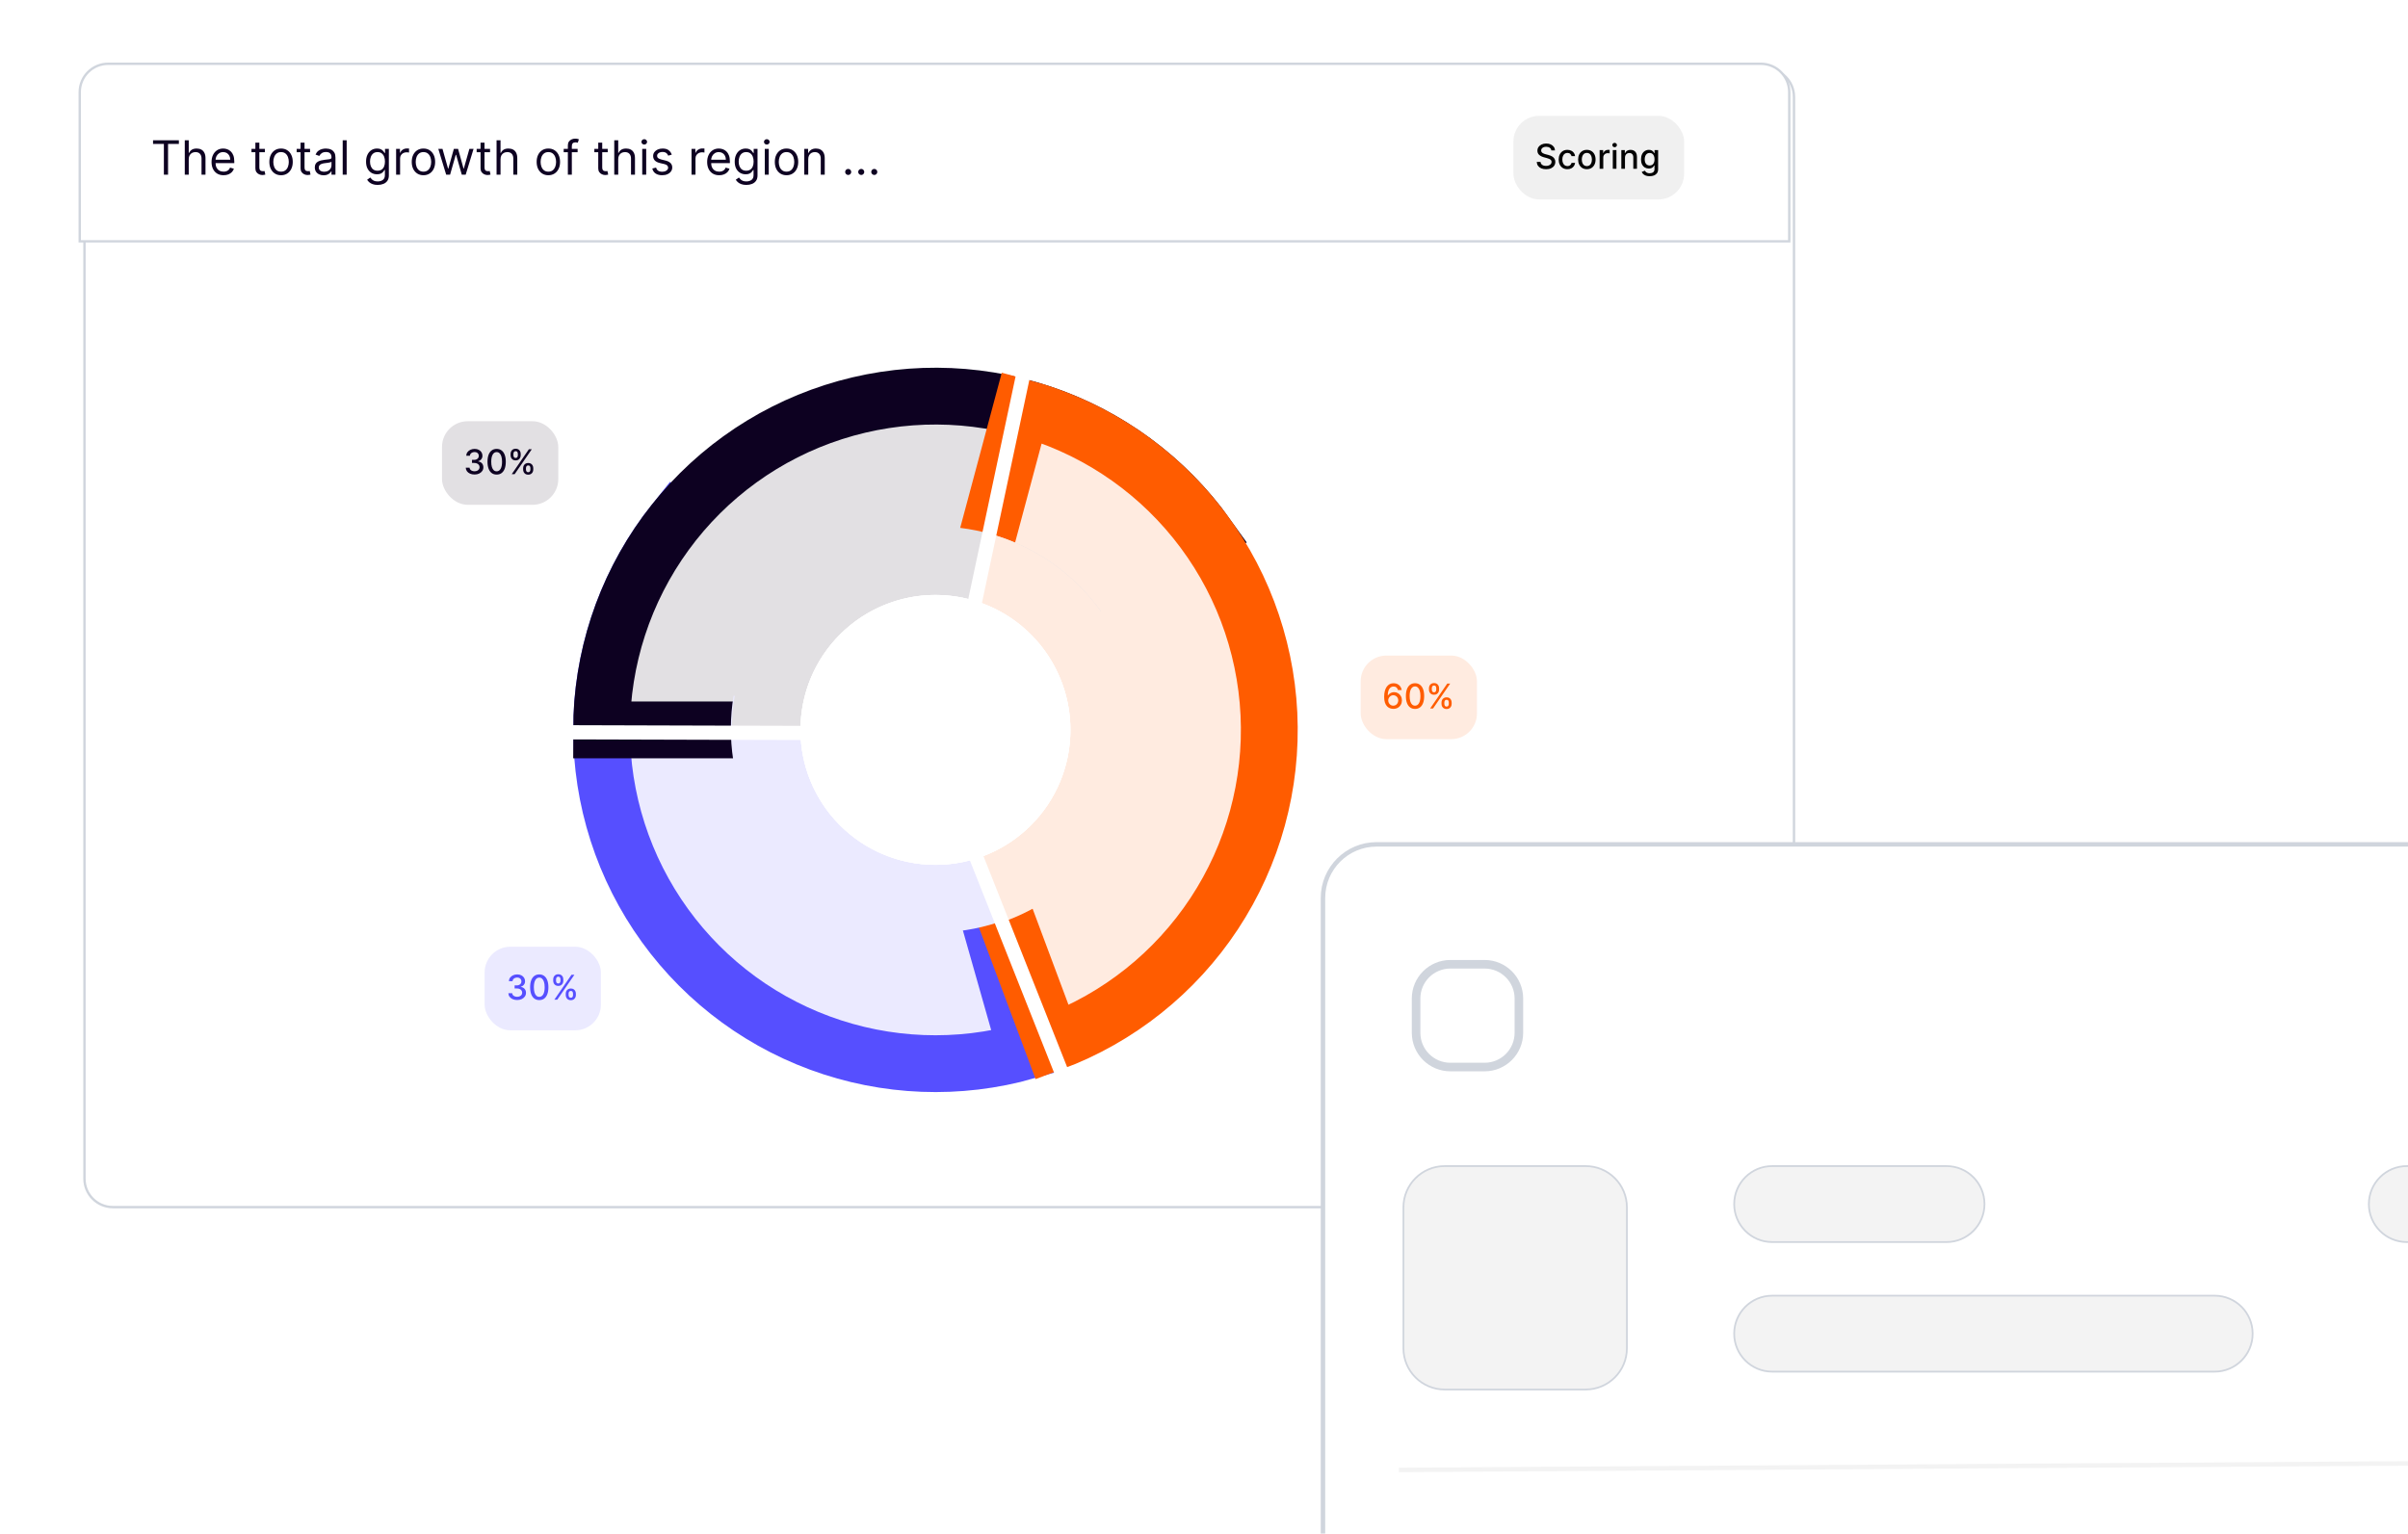 <svg width="755" height="481" viewBox="0 0 755 481" fill="none" xmlns="http://www.w3.org/2000/svg">
<g clip-path="url(#clip0_11201_37380)">
<rect width="755" height="481" fill="white"/>
<g filter="url(#filter0_d_11201_37380)">
<path d="M552.091 20L33.909 20C28.988 20 25 23.988 25 28.909L25 368.177C25 373.097 28.988 377.086 33.909 377.086L552.091 377.086C557.012 377.086 561 373.097 561 368.177L561 28.909C561 23.988 557.012 20 552.091 20Z" fill="white"/>
<path d="M552.091 20L33.909 20C28.988 20 25 23.988 25 28.909L25 368.177C25 373.097 28.988 377.086 33.909 377.086L552.091 377.086C557.012 377.086 561 373.097 561 368.177L561 28.909C561 23.988 557.012 20 552.091 20Z" stroke="#D0D5DD" stroke-width="0.742" stroke-miterlimit="10"/>
</g>
<path d="M552.091 20L33.909 20C28.988 20 25 23.988 25 28.909L25 75.679L561 75.679L561 28.909C561 23.988 557.012 20 552.091 20Z" fill="white" stroke="#D0D5DD" stroke-width="0.742" stroke-miterlimit="10"/>
<path d="M47.987 45.147V43.987H56.085V45.147H52.69V54.785H51.382V45.147H47.987ZM59.179 49.913V54.785H57.935V43.987H59.179V47.952H59.285C59.474 47.534 59.759 47.201 60.139 46.955C60.522 46.706 61.032 46.581 61.668 46.581C62.22 46.581 62.703 46.692 63.118 46.913C63.532 47.131 63.854 47.467 64.082 47.92C64.314 48.37 64.43 48.943 64.43 49.639V54.785H63.186V49.724C63.186 49.08 63.019 48.583 62.685 48.231C62.355 47.876 61.896 47.699 61.309 47.699C60.901 47.699 60.536 47.785 60.212 47.957C59.893 48.129 59.639 48.381 59.453 48.711C59.27 49.041 59.179 49.442 59.179 49.913ZM70.103 54.954C69.322 54.954 68.649 54.782 68.083 54.437C67.521 54.089 67.087 53.604 66.781 52.982C66.478 52.356 66.327 51.629 66.327 50.799C66.327 49.969 66.478 49.238 66.781 48.606C67.087 47.969 67.512 47.474 68.057 47.119C68.605 46.76 69.245 46.581 69.976 46.581C70.398 46.581 70.814 46.651 71.226 46.792C71.637 46.932 72.011 47.161 72.349 47.477C72.686 47.79 72.955 48.205 73.155 48.722C73.356 49.238 73.456 49.875 73.456 50.63V51.158H67.213V50.082H72.191C72.191 49.625 72.099 49.217 71.916 48.859C71.737 48.5 71.48 48.217 71.147 48.01C70.816 47.803 70.426 47.699 69.976 47.699C69.48 47.699 69.052 47.822 68.689 48.068C68.331 48.31 68.055 48.627 67.862 49.017C67.668 49.407 67.572 49.825 67.572 50.272V50.989C67.572 51.6 67.677 52.119 67.888 52.544C68.103 52.966 68.4 53.288 68.779 53.509C69.159 53.727 69.6 53.836 70.103 53.836C70.429 53.836 70.725 53.79 70.988 53.699C71.255 53.604 71.486 53.464 71.679 53.277C71.872 53.087 72.022 52.852 72.127 52.571L73.329 52.908C73.203 53.316 72.99 53.674 72.691 53.984C72.393 54.289 72.023 54.529 71.584 54.701C71.145 54.87 70.651 54.954 70.103 54.954ZM83.047 46.686V47.741H78.85V46.686H83.047ZM80.073 44.746H81.317V52.465C81.317 52.817 81.368 53.08 81.47 53.256C81.576 53.428 81.709 53.544 81.871 53.604C82.036 53.66 82.21 53.688 82.393 53.688C82.53 53.688 82.642 53.681 82.73 53.667C82.818 53.65 82.889 53.636 82.941 53.625L83.194 54.743C83.11 54.775 82.992 54.806 82.841 54.838C82.69 54.873 82.498 54.891 82.266 54.891C81.915 54.891 81.57 54.815 81.233 54.664C80.899 54.513 80.621 54.282 80.4 53.973C80.182 53.664 80.073 53.274 80.073 52.803V44.746ZM88.122 54.954C87.391 54.954 86.749 54.78 86.197 54.432C85.649 54.084 85.22 53.597 84.911 52.971C84.605 52.346 84.452 51.615 84.452 50.778C84.452 49.934 84.605 49.198 84.911 48.569C85.22 47.94 85.649 47.451 86.197 47.103C86.749 46.755 87.391 46.581 88.122 46.581C88.853 46.581 89.493 46.755 90.041 47.103C90.593 47.451 91.022 47.94 91.327 48.569C91.637 49.198 91.791 49.934 91.791 50.778C91.791 51.615 91.637 52.346 91.327 52.971C91.022 53.597 90.593 54.084 90.041 54.432C89.493 54.78 88.853 54.954 88.122 54.954ZM88.122 53.836C88.677 53.836 89.134 53.694 89.493 53.409C89.851 53.124 90.117 52.75 90.289 52.286C90.461 51.822 90.547 51.319 90.547 50.778C90.547 50.237 90.461 49.732 90.289 49.265C90.117 48.797 89.851 48.419 89.493 48.131C89.134 47.843 88.677 47.699 88.122 47.699C87.566 47.699 87.109 47.843 86.751 48.131C86.392 48.419 86.127 48.797 85.955 49.265C85.782 49.732 85.696 50.237 85.696 50.778C85.696 51.319 85.782 51.822 85.955 52.286C86.127 52.75 86.392 53.124 86.751 53.409C87.109 53.694 87.566 53.836 88.122 53.836ZM97.213 46.686V47.741H93.016V46.686H97.213ZM94.239 44.746H95.484V52.465C95.484 52.817 95.534 53.08 95.636 53.256C95.742 53.428 95.875 53.544 96.037 53.604C96.202 53.66 96.376 53.688 96.559 53.688C96.696 53.688 96.809 53.681 96.897 53.667C96.984 53.65 97.055 53.636 97.108 53.625L97.361 54.743C97.276 54.775 97.158 54.806 97.007 54.838C96.856 54.873 96.665 54.891 96.433 54.891C96.081 54.891 95.737 54.815 95.399 54.664C95.065 54.513 94.787 54.282 94.566 53.973C94.348 53.664 94.239 53.274 94.239 52.803V44.746ZM101.468 54.975C100.955 54.975 100.489 54.878 100.071 54.685C99.652 54.488 99.32 54.205 99.074 53.836C98.828 53.464 98.705 53.014 98.705 52.486C98.705 52.022 98.796 51.646 98.979 51.358C99.162 51.066 99.406 50.838 99.712 50.672C100.018 50.507 100.355 50.384 100.724 50.303C101.097 50.219 101.471 50.152 101.848 50.103C102.34 50.04 102.739 49.992 103.044 49.961C103.354 49.926 103.579 49.868 103.719 49.787C103.863 49.706 103.935 49.565 103.935 49.365V49.323C103.935 48.803 103.793 48.398 103.508 48.11C103.227 47.822 102.8 47.678 102.227 47.678C101.633 47.678 101.167 47.808 100.83 48.068C100.492 48.328 100.255 48.606 100.118 48.901L98.937 48.479C99.148 47.987 99.429 47.604 99.781 47.33C100.136 47.052 100.522 46.859 100.941 46.75C101.362 46.637 101.777 46.581 102.185 46.581C102.445 46.581 102.744 46.613 103.081 46.676C103.422 46.736 103.751 46.86 104.067 47.05C104.387 47.24 104.653 47.526 104.863 47.91C105.074 48.293 105.18 48.806 105.18 49.449V54.785H103.935V53.688H103.872C103.788 53.864 103.647 54.052 103.45 54.253C103.254 54.453 102.992 54.623 102.665 54.764C102.338 54.905 101.939 54.975 101.468 54.975ZM101.658 53.857C102.15 53.857 102.565 53.761 102.902 53.567C103.243 53.374 103.5 53.124 103.672 52.819C103.848 52.513 103.935 52.191 103.935 51.854V50.715C103.883 50.778 103.767 50.836 103.588 50.889C103.412 50.938 103.208 50.982 102.976 51.02C102.747 51.056 102.524 51.087 102.306 51.115C102.092 51.14 101.918 51.161 101.784 51.179C101.461 51.221 101.159 51.289 100.877 51.384C100.6 51.476 100.375 51.615 100.202 51.801C100.034 51.984 99.949 52.233 99.949 52.55C99.949 52.982 100.109 53.309 100.429 53.53C100.753 53.748 101.162 53.857 101.658 53.857ZM108.695 43.987V54.785H107.451V43.987H108.695ZM118.419 57.991C117.818 57.991 117.302 57.914 116.869 57.759C116.437 57.608 116.077 57.407 115.788 57.158C115.504 56.912 115.277 56.648 115.108 56.367L116.099 55.671C116.212 55.819 116.354 55.987 116.526 56.177C116.699 56.37 116.934 56.537 117.233 56.678C117.535 56.822 117.931 56.894 118.419 56.894C119.073 56.894 119.613 56.736 120.038 56.42C120.463 56.103 120.676 55.608 120.676 54.933V53.288H120.571C120.479 53.435 120.349 53.618 120.18 53.836C120.015 54.05 119.776 54.242 119.463 54.411C119.154 54.576 118.736 54.659 118.208 54.659C117.555 54.659 116.968 54.504 116.447 54.195C115.931 53.885 115.521 53.435 115.219 52.845C114.92 52.254 114.771 51.537 114.771 50.694C114.771 49.864 114.917 49.142 115.208 48.527C115.5 47.908 115.906 47.43 116.426 47.092C116.947 46.752 117.548 46.581 118.23 46.581C118.757 46.581 119.175 46.669 119.484 46.845C119.797 47.017 120.036 47.214 120.201 47.435C120.37 47.653 120.5 47.832 120.592 47.973H120.718V46.686H121.92V55.017C121.92 55.713 121.762 56.279 121.446 56.715C121.133 57.154 120.711 57.476 120.18 57.68C119.653 57.887 119.066 57.991 118.419 57.991ZM118.377 53.541C118.876 53.541 119.298 53.427 119.643 53.198C119.987 52.97 120.249 52.641 120.428 52.212C120.607 51.783 120.697 51.27 120.697 50.672C120.697 50.089 120.609 49.574 120.433 49.128C120.258 48.681 119.998 48.331 119.653 48.078C119.309 47.825 118.883 47.699 118.377 47.699C117.85 47.699 117.411 47.832 117.059 48.099C116.711 48.367 116.449 48.725 116.273 49.175C116.101 49.625 116.015 50.124 116.015 50.672C116.015 51.235 116.103 51.732 116.279 52.165C116.458 52.593 116.722 52.931 117.07 53.177C117.421 53.42 117.857 53.541 118.377 53.541ZM124.198 54.785V46.686H125.4V47.91H125.485C125.632 47.509 125.899 47.184 126.286 46.934C126.673 46.685 127.109 46.56 127.594 46.56C127.685 46.56 127.799 46.562 127.936 46.565C128.073 46.569 128.177 46.574 128.247 46.581V47.846C128.205 47.836 128.109 47.82 127.957 47.799C127.81 47.774 127.653 47.762 127.488 47.762C127.095 47.762 126.743 47.845 126.434 48.01C126.128 48.172 125.885 48.397 125.706 48.685C125.53 48.969 125.442 49.295 125.442 49.66V54.785H124.198ZM132.766 54.954C132.035 54.954 131.393 54.78 130.842 54.432C130.293 54.084 129.864 53.597 129.555 52.971C129.249 52.346 129.096 51.615 129.096 50.778C129.096 49.934 129.249 49.198 129.555 48.569C129.864 47.94 130.293 47.451 130.842 47.103C131.393 46.755 132.035 46.581 132.766 46.581C133.497 46.581 134.137 46.755 134.685 47.103C135.237 47.451 135.666 47.94 135.972 48.569C136.281 49.198 136.436 49.934 136.436 50.778C136.436 51.615 136.281 52.346 135.972 52.971C135.666 53.597 135.237 54.084 134.685 54.432C134.137 54.78 133.497 54.954 132.766 54.954ZM132.766 53.836C133.321 53.836 133.778 53.694 134.137 53.409C134.495 53.124 134.761 52.75 134.933 52.286C135.105 51.822 135.191 51.319 135.191 50.778C135.191 50.237 135.105 49.732 134.933 49.265C134.761 48.797 134.495 48.419 134.137 48.131C133.778 47.843 133.321 47.699 132.766 47.699C132.211 47.699 131.754 47.843 131.395 48.131C131.037 48.419 130.771 48.797 130.599 49.265C130.427 49.732 130.341 50.237 130.341 50.778C130.341 51.319 130.427 51.822 130.599 52.286C130.771 52.75 131.037 53.124 131.395 53.409C131.754 53.694 132.211 53.836 132.766 53.836ZM139.895 54.785L137.427 46.686H138.735L140.485 52.887H140.57L142.299 46.686H143.628L145.336 52.866H145.42L147.171 46.686H148.478L146.011 54.785H144.788L143.016 48.563H142.889L141.118 54.785H139.895ZM153.646 46.686V47.741H149.449V46.686H153.646ZM150.672 44.746H151.916V52.465C151.916 52.817 151.967 53.08 152.069 53.256C152.175 53.428 152.308 53.544 152.47 53.604C152.635 53.66 152.809 53.688 152.992 53.688C153.129 53.688 153.241 53.681 153.329 53.667C153.417 53.65 153.487 53.636 153.54 53.625L153.793 54.743C153.709 54.775 153.591 54.806 153.44 54.838C153.289 54.873 153.097 54.891 152.865 54.891C152.514 54.891 152.169 54.815 151.832 54.664C151.498 54.513 151.22 54.282 150.999 53.973C150.781 53.664 150.672 53.274 150.672 52.803V44.746ZM156.936 49.913V54.785H155.691V43.987H156.936V47.952H157.041C157.231 47.534 157.516 47.201 157.895 46.955C158.278 46.706 158.788 46.581 159.424 46.581C159.976 46.581 160.46 46.692 160.874 46.913C161.289 47.131 161.611 47.467 161.839 47.92C162.071 48.37 162.187 48.943 162.187 49.639V54.785H160.943V49.724C160.943 49.08 160.776 48.583 160.442 48.231C160.112 47.876 159.653 47.699 159.066 47.699C158.658 47.699 158.293 47.785 157.969 47.957C157.649 48.129 157.396 48.381 157.21 48.711C157.027 49.041 156.936 49.442 156.936 49.913ZM171.93 54.954C171.199 54.954 170.557 54.78 170.005 54.432C169.457 54.084 169.028 53.597 168.719 52.971C168.413 52.346 168.26 51.615 168.26 50.778C168.26 49.934 168.413 49.198 168.719 48.569C169.028 47.94 169.457 47.451 170.005 47.103C170.557 46.755 171.199 46.581 171.93 46.581C172.661 46.581 173.301 46.755 173.849 47.103C174.401 47.451 174.83 47.94 175.135 48.569C175.445 49.198 175.599 49.934 175.599 50.778C175.599 51.615 175.445 52.346 175.135 52.971C174.83 53.597 174.401 54.084 173.849 54.432C173.301 54.78 172.661 54.954 171.93 54.954ZM171.93 53.836C172.485 53.836 172.942 53.694 173.301 53.409C173.659 53.124 173.924 52.75 174.097 52.286C174.269 51.822 174.355 51.319 174.355 50.778C174.355 50.237 174.269 49.732 174.097 49.265C173.924 48.797 173.659 48.419 173.301 48.131C172.942 47.843 172.485 47.699 171.93 47.699C171.374 47.699 170.917 47.843 170.559 48.131C170.2 48.419 169.935 48.797 169.763 49.265C169.59 49.732 169.504 50.237 169.504 50.778C169.504 51.319 169.59 51.822 169.763 52.286C169.935 52.75 170.2 53.124 170.559 53.409C170.917 53.694 171.374 53.836 171.93 53.836ZM181.105 46.686V47.741H176.74V46.686H181.105ZM178.047 54.785V45.569C178.047 45.105 178.156 44.718 178.374 44.409C178.592 44.099 178.875 43.867 179.223 43.713C179.571 43.558 179.938 43.481 180.325 43.481C180.631 43.481 180.88 43.505 181.074 43.554C181.267 43.604 181.411 43.649 181.506 43.692L181.147 44.767C181.084 44.746 180.996 44.72 180.884 44.688C180.775 44.657 180.631 44.641 180.451 44.641C180.04 44.641 179.743 44.744 179.56 44.952C179.381 45.159 179.292 45.463 179.292 45.864V54.785H178.047ZM190.547 46.686V47.741H186.35V46.686H190.547ZM187.573 44.746H188.818V52.465C188.818 52.817 188.869 53.08 188.971 53.256C189.076 53.428 189.21 53.544 189.371 53.604C189.537 53.66 189.711 53.688 189.893 53.688C190.03 53.688 190.143 53.681 190.231 53.667C190.319 53.65 190.389 53.636 190.442 53.625L190.695 54.743C190.61 54.775 190.493 54.806 190.342 54.838C190.19 54.873 189.999 54.891 189.767 54.891C189.415 54.891 189.071 54.815 188.733 54.664C188.4 54.513 188.122 54.282 187.9 53.973C187.682 53.664 187.573 53.274 187.573 52.803V44.746ZM193.837 49.913V54.785H192.593V43.987H193.837V47.952H193.943C194.133 47.534 194.417 47.201 194.797 46.955C195.18 46.706 195.69 46.581 196.326 46.581C196.878 46.581 197.361 46.692 197.776 46.913C198.191 47.131 198.512 47.467 198.741 47.92C198.973 48.37 199.089 48.943 199.089 49.639V54.785H197.844V49.724C197.844 49.08 197.678 48.583 197.344 48.231C197.013 47.876 196.554 47.699 195.967 47.699C195.56 47.699 195.194 47.785 194.871 47.957C194.551 48.129 194.298 48.381 194.111 48.711C193.929 49.041 193.837 49.442 193.837 49.913ZM201.365 54.785V46.686H202.61V54.785H201.365ZM201.998 45.337C201.755 45.337 201.546 45.254 201.371 45.089C201.198 44.924 201.112 44.725 201.112 44.493C201.112 44.261 201.198 44.062 201.371 43.897C201.546 43.732 201.755 43.649 201.998 43.649C202.241 43.649 202.448 43.732 202.62 43.897C202.796 44.062 202.884 44.261 202.884 44.493C202.884 44.725 202.796 44.924 202.62 45.089C202.448 45.254 202.241 45.337 201.998 45.337ZM210.625 48.5L209.507 48.817C209.437 48.63 209.333 48.449 209.196 48.273C209.063 48.094 208.88 47.947 208.648 47.831C208.416 47.715 208.119 47.657 207.757 47.657C207.261 47.657 206.848 47.771 206.518 47.999C206.191 48.224 206.028 48.511 206.028 48.859C206.028 49.168 206.14 49.412 206.365 49.592C206.59 49.771 206.941 49.92 207.42 50.04L208.622 50.335C209.346 50.511 209.885 50.78 210.24 51.142C210.595 51.5 210.773 51.963 210.773 52.529C210.773 52.992 210.639 53.407 210.372 53.773C210.109 54.138 209.739 54.427 209.265 54.638C208.79 54.848 208.239 54.954 207.609 54.954C206.783 54.954 206.1 54.775 205.558 54.416C205.017 54.057 204.674 53.534 204.53 52.845L205.711 52.55C205.824 52.985 206.036 53.312 206.349 53.53C206.666 53.748 207.079 53.857 207.588 53.857C208.168 53.857 208.629 53.734 208.97 53.488C209.314 53.239 209.486 52.94 209.486 52.592C209.486 52.31 209.388 52.075 209.191 51.885C208.994 51.692 208.692 51.548 208.284 51.453L206.934 51.136C206.193 50.961 205.648 50.688 205.3 50.319C204.955 49.947 204.783 49.481 204.783 48.922C204.783 48.465 204.912 48.061 205.168 47.709C205.428 47.358 205.782 47.082 206.228 46.882C206.678 46.681 207.188 46.581 207.757 46.581C208.558 46.581 209.188 46.757 209.645 47.108C210.105 47.46 210.432 47.924 210.625 48.5ZM216.822 54.785V46.686H218.024V47.91H218.108C218.256 47.509 218.523 47.184 218.91 46.934C219.297 46.685 219.732 46.56 220.217 46.56C220.309 46.56 220.423 46.562 220.56 46.565C220.697 46.569 220.801 46.574 220.871 46.581V47.846C220.829 47.836 220.732 47.82 220.581 47.799C220.434 47.774 220.277 47.762 220.112 47.762C219.718 47.762 219.367 47.845 219.057 48.01C218.752 48.172 218.509 48.397 218.33 48.685C218.154 48.969 218.066 49.295 218.066 49.66V54.785H216.822ZM225.495 54.954C224.715 54.954 224.042 54.782 223.476 54.437C222.914 54.089 222.479 53.604 222.174 52.982C221.871 52.356 221.72 51.629 221.72 50.799C221.72 49.969 221.871 49.238 222.174 48.606C222.479 47.969 222.905 47.474 223.45 47.119C223.998 46.76 224.638 46.581 225.369 46.581C225.791 46.581 226.207 46.651 226.618 46.792C227.03 46.932 227.404 47.161 227.741 47.477C228.079 47.79 228.348 48.205 228.548 48.722C228.749 49.238 228.849 49.875 228.849 50.63V51.158H222.606V50.082H227.583C227.583 49.625 227.492 49.217 227.309 48.859C227.13 48.5 226.873 48.217 226.539 48.01C226.209 47.803 225.819 47.699 225.369 47.699C224.873 47.699 224.444 47.822 224.082 48.068C223.724 48.31 223.448 48.627 223.254 49.017C223.061 49.407 222.964 49.825 222.964 50.272V50.989C222.964 51.6 223.07 52.119 223.281 52.544C223.495 52.966 223.792 53.288 224.172 53.509C224.552 53.727 224.993 53.836 225.495 53.836C225.822 53.836 226.117 53.79 226.381 53.699C226.648 53.604 226.879 53.464 227.072 53.277C227.265 53.087 227.415 52.852 227.52 52.571L228.722 52.908C228.596 53.316 228.383 53.674 228.084 53.984C227.785 54.289 227.416 54.529 226.977 54.701C226.538 54.87 226.044 54.954 225.495 54.954ZM234.011 57.991C233.409 57.991 232.893 57.914 232.46 57.759C232.028 57.608 231.668 57.407 231.38 57.158C231.095 56.912 230.868 56.648 230.699 56.367L231.691 55.671C231.803 55.819 231.945 55.987 232.118 56.177C232.29 56.37 232.525 56.537 232.824 56.678C233.127 56.822 233.522 56.894 234.011 56.894C234.664 56.894 235.204 56.736 235.629 56.42C236.055 56.103 236.267 55.608 236.267 54.933V53.288H236.162C236.07 53.435 235.94 53.618 235.772 53.836C235.606 54.05 235.367 54.242 235.055 54.411C234.745 54.576 234.327 54.659 233.8 54.659C233.146 54.659 232.559 54.504 232.039 54.195C231.522 53.885 231.112 53.435 230.81 52.845C230.511 52.254 230.362 51.537 230.362 50.694C230.362 49.864 230.508 49.142 230.8 48.527C231.091 47.908 231.497 47.43 232.018 47.092C232.538 46.752 233.139 46.581 233.821 46.581C234.348 46.581 234.766 46.669 235.076 46.845C235.388 47.017 235.628 47.214 235.793 47.435C235.961 47.653 236.091 47.832 236.183 47.973H236.309V46.686H237.512V55.017C237.512 55.713 237.353 56.279 237.037 56.715C236.724 57.154 236.302 57.476 235.772 57.68C235.244 57.887 234.657 57.991 234.011 57.991ZM233.968 53.541C234.468 53.541 234.889 53.427 235.234 53.198C235.578 52.97 235.84 52.641 236.019 52.212C236.199 51.783 236.288 51.27 236.288 50.672C236.288 50.089 236.2 49.574 236.025 49.128C235.849 48.681 235.589 48.331 235.244 48.078C234.9 47.825 234.475 47.699 233.968 47.699C233.441 47.699 233.002 47.832 232.65 48.099C232.302 48.367 232.04 48.725 231.865 49.175C231.692 49.625 231.606 50.124 231.606 50.672C231.606 51.235 231.694 51.732 231.87 52.165C232.049 52.593 232.313 52.931 232.661 53.177C233.012 53.42 233.448 53.541 233.968 53.541ZM239.789 54.785V46.686H241.034V54.785H239.789ZM240.422 45.337C240.18 45.337 239.97 45.254 239.795 45.089C239.622 44.924 239.536 44.725 239.536 44.493C239.536 44.261 239.622 44.062 239.795 43.897C239.97 43.732 240.18 43.649 240.422 43.649C240.665 43.649 240.872 43.732 241.044 43.897C241.22 44.062 241.308 44.261 241.308 44.493C241.308 44.725 241.22 44.924 241.044 45.089C240.872 45.254 240.665 45.337 240.422 45.337ZM246.603 54.954C245.872 54.954 245.23 54.78 244.678 54.432C244.13 54.084 243.701 53.597 243.392 52.971C243.086 52.346 242.933 51.615 242.933 50.778C242.933 49.934 243.086 49.198 243.392 48.569C243.701 47.94 244.13 47.451 244.678 47.103C245.23 46.755 245.872 46.581 246.603 46.581C247.334 46.581 247.974 46.755 248.522 47.103C249.074 47.451 249.503 47.94 249.809 48.569C250.118 49.198 250.273 49.934 250.273 50.778C250.273 51.615 250.118 52.346 249.809 52.971C249.503 53.597 249.074 54.084 248.522 54.432C247.974 54.78 247.334 54.954 246.603 54.954ZM246.603 53.836C247.158 53.836 247.615 53.694 247.974 53.409C248.332 53.124 248.598 52.75 248.77 52.286C248.942 51.822 249.028 51.319 249.028 50.778C249.028 50.237 248.942 49.732 248.77 49.265C248.598 48.797 248.332 48.419 247.974 48.131C247.615 47.843 247.158 47.699 246.603 47.699C246.047 47.699 245.591 47.843 245.232 48.131C244.873 48.419 244.608 48.797 244.436 49.265C244.264 49.732 244.177 50.237 244.177 50.778C244.177 51.319 244.264 51.822 244.436 52.286C244.608 52.75 244.873 53.124 245.232 53.409C245.591 53.694 246.047 53.836 246.603 53.836ZM253.416 49.913V54.785H252.172V46.686H253.374V47.952H253.48C253.669 47.541 253.958 47.21 254.344 46.961C254.731 46.708 255.23 46.581 255.842 46.581C256.39 46.581 256.87 46.694 257.281 46.918C257.692 47.14 258.012 47.477 258.241 47.931C258.469 48.381 258.584 48.95 258.584 49.639V54.785H257.339V49.724C257.339 49.087 257.174 48.592 256.844 48.237C256.513 47.878 256.06 47.699 255.483 47.699C255.086 47.699 254.731 47.785 254.418 47.957C254.109 48.129 253.865 48.381 253.685 48.711C253.506 49.041 253.416 49.442 253.416 49.913ZM265.94 54.87C265.68 54.87 265.457 54.776 265.271 54.59C265.084 54.404 264.991 54.181 264.991 53.92C264.991 53.66 265.084 53.437 265.271 53.251C265.457 53.065 265.68 52.971 265.94 52.971C266.2 52.971 266.423 53.065 266.61 53.251C266.796 53.437 266.889 53.66 266.889 53.92C266.889 54.093 266.845 54.251 266.757 54.395C266.673 54.539 266.559 54.655 266.415 54.743C266.274 54.827 266.116 54.87 265.94 54.87ZM270.029 54.87C269.769 54.87 269.546 54.776 269.359 54.59C269.173 54.404 269.08 54.181 269.08 53.92C269.08 53.66 269.173 53.437 269.359 53.251C269.546 53.065 269.769 52.971 270.029 52.971C270.289 52.971 270.512 53.065 270.699 53.251C270.885 53.437 270.978 53.66 270.978 53.92C270.978 54.093 270.934 54.251 270.846 54.395C270.762 54.539 270.648 54.655 270.504 54.743C270.363 54.827 270.205 54.87 270.029 54.87ZM274.118 54.87C273.858 54.87 273.635 54.776 273.448 54.59C273.262 54.404 273.169 54.181 273.169 53.92C273.169 53.66 273.262 53.437 273.448 53.251C273.635 53.065 273.858 52.971 274.118 52.971C274.378 52.971 274.601 53.065 274.788 53.251C274.974 53.437 275.067 53.66 275.067 53.92C275.067 54.093 275.023 54.251 274.935 54.395C274.851 54.539 274.737 54.655 274.592 54.743C274.452 54.827 274.294 54.87 274.118 54.87Z" fill="#0E0222"/>
<rect x="474.512" y="36.332" width="53.531" height="26.212" rx="8.065" fill="#F0F0F0"/>
<path d="M486.402 47.171C486.361 46.81 486.193 46.53 485.898 46.331C485.603 46.13 485.231 46.029 484.783 46.029C484.462 46.029 484.185 46.08 483.95 46.182C483.716 46.281 483.534 46.419 483.404 46.595C483.277 46.768 483.213 46.965 483.213 47.187C483.213 47.372 483.257 47.533 483.343 47.668C483.432 47.803 483.548 47.916 483.691 48.008C483.836 48.097 483.991 48.172 484.157 48.233C484.322 48.291 484.481 48.34 484.634 48.378L485.398 48.577C485.647 48.638 485.903 48.72 486.165 48.825C486.428 48.929 486.671 49.067 486.895 49.237C487.119 49.408 487.3 49.619 487.437 49.871C487.577 50.123 487.647 50.425 487.647 50.776C487.647 51.219 487.532 51.612 487.303 51.956C487.077 52.3 486.747 52.571 486.314 52.77C485.884 52.968 485.363 53.067 484.752 53.067C484.167 53.067 483.66 52.974 483.233 52.789C482.805 52.603 482.47 52.339 482.228 51.998C481.986 51.654 481.853 51.247 481.827 50.776H483.011C483.034 51.059 483.126 51.294 483.286 51.483C483.449 51.668 483.656 51.807 483.908 51.899C484.163 51.988 484.442 52.032 484.745 52.032C485.078 52.032 485.375 51.98 485.635 51.876C485.897 51.769 486.103 51.621 486.253 51.433C486.403 51.242 486.478 51.019 486.478 50.765C486.478 50.533 486.412 50.343 486.28 50.196C486.15 50.048 485.973 49.926 485.749 49.829C485.528 49.732 485.277 49.647 484.997 49.573L484.073 49.321C483.446 49.151 482.95 48.9 482.583 48.569C482.219 48.238 482.037 47.8 482.037 47.255C482.037 46.805 482.159 46.411 482.404 46.075C482.648 45.739 482.979 45.478 483.397 45.292C483.814 45.104 484.285 45.01 484.81 45.01C485.339 45.01 485.806 45.103 486.211 45.289C486.618 45.474 486.939 45.73 487.173 46.056C487.408 46.379 487.53 46.751 487.54 47.171H486.402ZM491.436 53.056C490.868 53.056 490.38 52.927 489.97 52.67C489.562 52.41 489.249 52.053 489.03 51.597C488.811 51.141 488.702 50.62 488.702 50.031C488.702 49.436 488.814 48.91 489.038 48.454C489.262 47.996 489.578 47.638 489.985 47.381C490.392 47.124 490.872 46.995 491.425 46.995C491.87 46.995 492.267 47.078 492.616 47.244C492.965 47.407 493.246 47.636 493.46 47.931C493.676 48.226 493.805 48.571 493.846 48.966H492.735C492.673 48.691 492.533 48.454 492.314 48.256C492.098 48.057 491.808 47.958 491.444 47.958C491.126 47.958 490.847 48.042 490.607 48.21C490.371 48.375 490.186 48.612 490.054 48.92C489.921 49.226 489.855 49.587 489.855 50.005C489.855 50.432 489.92 50.801 490.05 51.112C490.18 51.423 490.363 51.663 490.6 51.834C490.839 52.005 491.12 52.09 491.444 52.09C491.66 52.09 491.856 52.05 492.032 51.971C492.21 51.89 492.359 51.774 492.479 51.624C492.601 51.474 492.686 51.293 492.735 51.082H493.846C493.805 51.461 493.682 51.8 493.475 52.097C493.269 52.395 492.993 52.63 492.647 52.8C492.303 52.971 491.899 53.056 491.436 53.056ZM497.538 53.056C496.988 53.056 496.508 52.93 496.098 52.678C495.688 52.426 495.37 52.073 495.143 51.62C494.917 51.167 494.803 50.637 494.803 50.031C494.803 49.423 494.917 48.891 495.143 48.435C495.37 47.98 495.688 47.626 496.098 47.374C496.508 47.122 496.988 46.995 497.538 46.995C498.087 46.995 498.567 47.122 498.977 47.374C499.387 47.626 499.705 47.98 499.932 48.435C500.158 48.891 500.272 49.423 500.272 50.031C500.272 50.637 500.158 51.167 499.932 51.62C499.705 52.073 499.387 52.426 498.977 52.678C498.567 52.93 498.087 53.056 497.538 53.056ZM497.541 52.097C497.898 52.097 498.193 52.003 498.427 51.815C498.662 51.626 498.835 51.376 498.947 51.062C499.061 50.749 499.119 50.404 499.119 50.028C499.119 49.653 499.061 49.31 498.947 48.997C498.835 48.681 498.662 48.428 498.427 48.237C498.193 48.046 497.898 47.95 497.541 47.95C497.182 47.95 496.885 48.046 496.648 48.237C496.414 48.428 496.239 48.681 496.125 48.997C496.013 49.31 495.957 49.653 495.957 50.028C495.957 50.404 496.013 50.749 496.125 51.062C496.239 51.376 496.414 51.626 496.648 51.815C496.885 52.003 497.182 52.097 497.541 52.097ZM501.546 52.938V47.072H502.65V48.004H502.711C502.818 47.688 503.006 47.44 503.276 47.259C503.549 47.076 503.857 46.984 504.2 46.984C504.272 46.984 504.356 46.987 504.452 46.992C504.552 46.997 504.629 47.003 504.685 47.011V48.103C504.639 48.09 504.558 48.076 504.441 48.061C504.324 48.043 504.207 48.034 504.09 48.034C503.82 48.034 503.579 48.092 503.368 48.206C503.159 48.318 502.994 48.475 502.871 48.676C502.749 48.874 502.688 49.101 502.688 49.355V52.938H501.546ZM505.673 52.938V47.072H506.815V52.938H505.673ZM506.25 46.167C506.051 46.167 505.881 46.101 505.738 45.968C505.598 45.833 505.528 45.673 505.528 45.487C505.528 45.299 505.598 45.138 505.738 45.006C505.881 44.871 506.051 44.804 506.25 44.804C506.449 44.804 506.618 44.871 506.758 45.006C506.9 45.138 506.972 45.299 506.972 45.487C506.972 45.673 506.9 45.833 506.758 45.968C506.618 46.101 506.449 46.167 506.25 46.167ZM509.493 49.455V52.938H508.351V47.072H509.447V48.027H509.52C509.655 47.716 509.866 47.467 510.154 47.278C510.444 47.09 510.809 46.995 511.25 46.995C511.649 46.995 511.999 47.08 512.3 47.248C512.6 47.413 512.833 47.66 512.999 47.988C513.164 48.317 513.247 48.723 513.247 49.207V52.938H512.105V49.344C512.105 48.919 511.994 48.587 511.773 48.347C511.551 48.105 511.247 47.985 510.86 47.985C510.595 47.985 510.36 48.042 510.154 48.156C509.95 48.271 509.788 48.439 509.669 48.66C509.552 48.879 509.493 49.144 509.493 49.455ZM517.238 55.259C516.772 55.259 516.371 55.198 516.035 55.076C515.701 54.954 515.429 54.792 515.217 54.591C515.006 54.39 514.848 54.17 514.744 53.93L515.725 53.526C515.794 53.638 515.886 53.756 516 53.881C516.117 54.008 516.275 54.116 516.474 54.205C516.675 54.294 516.933 54.339 517.249 54.339C517.682 54.339 518.039 54.233 518.322 54.022C518.605 53.813 518.746 53.48 518.746 53.022V51.868H518.673C518.605 51.993 518.505 52.132 518.375 52.285C518.248 52.437 518.073 52.57 517.849 52.682C517.624 52.794 517.333 52.85 516.974 52.85C516.511 52.85 516.093 52.742 515.721 52.525C515.352 52.306 515.06 51.984 514.843 51.559C514.629 51.131 514.522 50.605 514.522 49.982C514.522 49.358 514.628 48.823 514.839 48.378C515.053 47.932 515.346 47.591 515.718 47.355C516.089 47.115 516.511 46.995 516.982 46.995C517.346 46.995 517.64 47.057 517.864 47.179C518.088 47.298 518.262 47.438 518.387 47.599C518.514 47.759 518.612 47.901 518.681 48.023H518.765V47.072H519.884V53.067C519.884 53.571 519.767 53.985 519.533 54.308C519.298 54.632 518.981 54.871 518.582 55.026C518.185 55.182 517.736 55.259 517.238 55.259ZM517.226 51.903C517.554 51.903 517.832 51.826 518.059 51.673C518.288 51.518 518.461 51.297 518.578 51.009C518.698 50.719 518.757 50.371 518.757 49.967C518.757 49.572 518.699 49.224 518.582 48.924C518.465 48.624 518.293 48.389 518.066 48.221C517.84 48.051 517.56 47.965 517.226 47.965C516.882 47.965 516.596 48.055 516.367 48.233C516.138 48.408 515.965 48.648 515.847 48.951C515.733 49.254 515.676 49.592 515.676 49.967C515.676 50.351 515.734 50.688 515.851 50.978C515.968 51.269 516.142 51.495 516.371 51.658C516.602 51.821 516.887 51.903 517.226 51.903Z" fill="#020202"/>
<rect x="426.629" y="205.594" width="36.456" height="26.212" rx="8.065" fill="#FFEBE0"/>
<path d="M436.838 222.306C436.489 222.301 436.146 222.237 435.807 222.115C435.471 221.993 435.166 221.789 434.891 221.504C434.616 221.219 434.395 220.836 434.23 220.355C434.067 219.874 433.986 219.273 433.986 218.552C433.986 217.87 434.053 217.264 434.188 216.735C434.325 216.205 434.523 215.758 434.78 215.394C435.037 215.028 435.348 214.749 435.712 214.558C436.076 214.367 436.484 214.272 436.937 214.272C437.403 214.272 437.817 214.363 438.179 214.546C438.54 214.73 438.833 214.983 439.057 215.306C439.283 215.63 439.427 215.998 439.488 216.41H438.324C438.245 216.084 438.088 215.818 437.854 215.612C437.62 215.406 437.314 215.303 436.937 215.303C436.365 215.303 435.918 215.552 435.597 216.051C435.279 216.55 435.118 217.244 435.116 218.132H435.173C435.308 217.911 435.474 217.722 435.67 217.567C435.868 217.409 436.09 217.288 436.334 217.204C436.581 217.118 436.841 217.074 437.113 217.074C437.566 217.074 437.976 217.185 438.343 217.407C438.712 217.626 439.006 217.929 439.225 218.316C439.444 218.703 439.553 219.145 439.553 219.644C439.553 220.143 439.44 220.595 439.213 221C438.989 221.405 438.674 221.726 438.266 221.962C437.859 222.197 437.383 222.311 436.838 222.306ZM436.834 221.313C437.135 221.313 437.403 221.239 437.64 221.092C437.877 220.944 438.064 220.746 438.201 220.496C438.339 220.247 438.408 219.968 438.408 219.66C438.408 219.359 438.34 219.086 438.205 218.839C438.073 218.592 437.89 218.396 437.655 218.251C437.424 218.106 437.159 218.033 436.861 218.033C436.634 218.033 436.424 218.076 436.231 218.163C436.04 218.249 435.872 218.369 435.727 218.522C435.582 218.675 435.467 218.85 435.383 219.049C435.302 219.245 435.261 219.452 435.261 219.671C435.261 219.964 435.328 220.235 435.463 220.485C435.601 220.734 435.788 220.935 436.025 221.088C436.264 221.238 436.534 221.313 436.834 221.313ZM443.667 222.329C443.064 222.327 442.548 222.167 442.12 221.852C441.693 221.536 441.366 221.077 441.139 220.473C440.912 219.87 440.799 219.143 440.799 218.293C440.799 217.445 440.912 216.721 441.139 216.12C441.368 215.519 441.697 215.061 442.124 214.745C442.555 214.429 443.069 214.272 443.667 214.272C444.265 214.272 444.778 214.431 445.206 214.749C445.634 215.065 445.961 215.523 446.187 216.124C446.417 216.722 446.531 217.445 446.531 218.293C446.531 219.145 446.418 219.874 446.191 220.477C445.965 221.078 445.638 221.537 445.21 221.856C444.782 222.171 444.268 222.329 443.667 222.329ZM443.667 221.309C444.197 221.309 444.61 221.051 444.908 220.534C445.209 220.017 445.359 219.27 445.359 218.293C445.359 217.643 445.29 217.095 445.153 216.647C445.018 216.196 444.823 215.855 444.568 215.623C444.316 215.389 444.016 215.272 443.667 215.272C443.14 215.272 442.726 215.532 442.426 216.051C442.126 216.57 441.974 217.318 441.972 218.293C441.972 218.944 442.039 219.496 442.174 219.946C442.311 220.394 442.506 220.734 442.758 220.966C443.01 221.195 443.313 221.309 443.667 221.309ZM451.968 220.733V220.32C451.968 220.025 452.029 219.755 452.151 219.511C452.276 219.264 452.457 219.067 452.694 218.919C452.933 218.769 453.222 218.694 453.56 218.694C453.907 218.694 454.197 218.767 454.431 218.915C454.665 219.063 454.842 219.26 454.962 219.507C455.084 219.754 455.145 220.025 455.145 220.32V220.733C455.145 221.028 455.084 221.299 454.962 221.546C454.84 221.791 454.66 221.988 454.423 222.138C454.189 222.286 453.902 222.36 453.56 222.36C453.217 222.36 452.927 222.286 452.69 222.138C452.453 221.988 452.274 221.791 452.151 221.546C452.029 221.299 451.968 221.028 451.968 220.733ZM452.858 220.32V220.733C452.858 220.952 452.91 221.15 453.014 221.329C453.119 221.507 453.301 221.596 453.56 221.596C453.818 221.596 453.997 221.507 454.099 221.329C454.201 221.15 454.252 220.952 454.252 220.733V220.32C454.252 220.101 454.202 219.903 454.103 219.725C454.006 219.546 453.825 219.457 453.56 219.457C453.306 219.457 453.125 219.546 453.018 219.725C452.911 219.903 452.858 220.101 452.858 220.32ZM448.035 216.257V215.845C448.035 215.55 448.096 215.278 448.218 215.031C448.343 214.784 448.524 214.587 448.76 214.44C449 214.292 449.289 214.218 449.627 214.218C449.973 214.218 450.264 214.292 450.498 214.44C450.732 214.587 450.909 214.784 451.029 215.031C451.148 215.278 451.208 215.55 451.208 215.845V216.257C451.208 216.553 451.147 216.824 451.025 217.071C450.905 217.315 450.727 217.512 450.49 217.663C450.256 217.81 449.968 217.884 449.627 217.884C449.281 217.884 448.989 217.81 448.753 217.663C448.518 217.512 448.34 217.315 448.218 217.071C448.096 216.824 448.035 216.553 448.035 216.257ZM448.928 215.845V216.257C448.928 216.476 448.979 216.675 449.081 216.853C449.185 217.031 449.367 217.12 449.627 217.12C449.882 217.12 450.06 217.031 450.162 216.853C450.266 216.675 450.318 216.476 450.318 216.257V215.845C450.318 215.626 450.269 215.427 450.169 215.249C450.07 215.071 449.889 214.982 449.627 214.982C449.373 214.982 449.192 215.071 449.085 215.249C448.98 215.427 448.928 215.626 448.928 215.845ZM448.398 222.199L453.774 214.378H454.687L449.31 222.199H448.398Z" fill="#FF5C00"/>
<rect x="151.949" y="296.91" width="36.456" height="26.212" rx="8.065" fill="#EBEAFF"/>
<path d="M162.151 313.623C161.626 313.623 161.158 313.532 160.746 313.351C160.336 313.171 160.011 312.92 159.772 312.599C159.535 312.276 159.408 311.902 159.39 311.476H160.589C160.604 311.708 160.682 311.909 160.822 312.08C160.964 312.248 161.15 312.378 161.379 312.469C161.609 312.561 161.863 312.607 162.143 312.607C162.451 312.607 162.724 312.553 162.96 312.446C163.2 312.339 163.387 312.191 163.522 312C163.657 311.806 163.724 311.583 163.724 311.331C163.724 311.069 163.657 310.839 163.522 310.64C163.389 310.439 163.195 310.281 162.938 310.167C162.683 310.052 162.375 309.995 162.013 309.995H161.353V309.032H162.013C162.304 309.032 162.558 308.98 162.777 308.876C162.999 308.771 163.172 308.626 163.296 308.441C163.421 308.252 163.484 308.032 163.484 307.78C163.484 307.538 163.429 307.328 163.319 307.15C163.212 306.969 163.06 306.828 162.861 306.726C162.665 306.624 162.433 306.573 162.166 306.573C161.912 306.573 161.673 306.62 161.452 306.714C161.233 306.806 161.055 306.938 160.917 307.112C160.78 307.282 160.706 307.487 160.696 307.726H159.554C159.567 307.304 159.692 306.932 159.928 306.611C160.168 306.291 160.483 306.04 160.875 305.859C161.267 305.678 161.703 305.588 162.181 305.588C162.683 305.588 163.116 305.686 163.48 305.882C163.846 306.075 164.129 306.334 164.328 306.657C164.529 306.98 164.628 307.334 164.625 307.719C164.628 308.157 164.506 308.528 164.259 308.834C164.014 309.139 163.689 309.344 163.281 309.449V309.51C163.801 309.589 164.203 309.795 164.488 310.128C164.776 310.462 164.918 310.876 164.916 311.369C164.918 311.8 164.799 312.185 164.557 312.527C164.317 312.868 163.99 313.136 163.575 313.332C163.16 313.526 162.685 313.623 162.151 313.623ZM169.082 313.645C168.478 313.643 167.963 313.484 167.535 313.168C167.108 312.852 166.78 312.393 166.554 311.79C166.327 311.186 166.214 310.459 166.214 309.609C166.214 308.761 166.327 308.037 166.554 307.436C166.783 306.835 167.111 306.377 167.539 306.061C167.969 305.746 168.484 305.588 169.082 305.588C169.68 305.588 170.193 305.747 170.621 306.065C171.049 306.381 171.376 306.839 171.602 307.44C171.831 308.038 171.946 308.761 171.946 309.609C171.946 310.462 171.833 311.19 171.606 311.793C171.379 312.394 171.052 312.854 170.625 313.172C170.197 313.488 169.683 313.645 169.082 313.645ZM169.082 312.626C169.611 312.626 170.025 312.367 170.323 311.851C170.623 311.334 170.774 310.587 170.774 309.609C170.774 308.96 170.705 308.411 170.567 307.963C170.432 307.513 170.238 307.171 169.983 306.94C169.731 306.706 169.431 306.588 169.082 306.588C168.555 306.588 168.141 306.848 167.841 307.367C167.54 307.887 167.389 308.634 167.386 309.609C167.386 310.261 167.454 310.812 167.589 311.263C167.726 311.711 167.921 312.051 168.173 312.282C168.425 312.511 168.728 312.626 169.082 312.626ZM177.383 312.049V311.637C177.383 311.341 177.444 311.072 177.566 310.827C177.691 310.58 177.872 310.383 178.108 310.235C178.348 310.085 178.637 310.01 178.975 310.01C179.322 310.01 179.612 310.084 179.846 310.232C180.08 310.379 180.257 310.576 180.377 310.823C180.499 311.07 180.56 311.341 180.56 311.637V312.049C180.56 312.345 180.499 312.616 180.377 312.863C180.255 313.107 180.075 313.304 179.838 313.455C179.604 313.602 179.316 313.676 178.975 313.676C178.632 313.676 178.341 313.602 178.105 313.455C177.868 313.304 177.688 313.107 177.566 312.863C177.444 312.616 177.383 312.345 177.383 312.049ZM178.273 311.637V312.049C178.273 312.268 178.325 312.467 178.429 312.645C178.534 312.823 178.716 312.912 178.975 312.912C179.232 312.912 179.412 312.823 179.514 312.645C179.616 312.467 179.666 312.268 179.666 312.049V311.637C179.666 311.418 179.617 311.219 179.518 311.041C179.421 310.863 179.24 310.774 178.975 310.774C178.721 310.774 178.54 310.863 178.433 311.041C178.326 311.219 178.273 311.418 178.273 311.637ZM173.45 307.574V307.161C173.45 306.866 173.511 306.595 173.633 306.348C173.758 306.101 173.938 305.904 174.175 305.756C174.414 305.608 174.703 305.534 175.042 305.534C175.388 305.534 175.678 305.608 175.913 305.756C176.147 305.904 176.324 306.101 176.443 306.348C176.563 306.595 176.623 306.866 176.623 307.161V307.574C176.623 307.869 176.562 308.14 176.44 308.387C176.32 308.631 176.142 308.829 175.905 308.979C175.671 309.127 175.383 309.2 175.042 309.2C174.696 309.2 174.404 309.127 174.167 308.979C173.933 308.829 173.755 308.631 173.633 308.387C173.511 308.14 173.45 307.869 173.45 307.574ZM174.343 307.161V307.574C174.343 307.793 174.394 307.991 174.496 308.169C174.6 308.348 174.782 308.437 175.042 308.437C175.297 308.437 175.475 308.348 175.577 308.169C175.681 307.991 175.733 307.793 175.733 307.574V307.161C175.733 306.942 175.684 306.744 175.584 306.566C175.485 306.387 175.304 306.298 175.042 306.298C174.787 306.298 174.607 306.387 174.5 306.566C174.395 306.744 174.343 306.942 174.343 307.161ZM173.812 313.516L179.189 305.695H180.102L174.725 313.516H173.812Z" fill="#564FFF"/>
<rect x="138.586" y="132.102" width="36.456" height="26.212" rx="8.065" fill="#E2E0E3"/>
<path d="M148.788 148.814C148.263 148.814 147.795 148.724 147.382 148.543C146.972 148.362 146.648 148.111 146.408 147.791C146.172 147.467 146.044 147.093 146.027 146.668H147.226C147.241 146.899 147.319 147.101 147.459 147.271C147.601 147.439 147.787 147.569 148.016 147.661C148.245 147.752 148.5 147.798 148.78 147.798C149.088 147.798 149.36 147.745 149.597 147.638C149.836 147.531 150.024 147.382 150.158 147.191C150.293 146.998 150.361 146.775 150.361 146.523C150.361 146.26 150.293 146.03 150.158 145.832C150.026 145.63 149.831 145.473 149.574 145.358C149.32 145.243 149.012 145.186 148.65 145.186H147.989V144.224H148.65C148.94 144.224 149.195 144.172 149.414 144.067C149.635 143.963 149.808 143.818 149.933 143.632C150.058 143.444 150.12 143.223 150.12 142.971C150.12 142.729 150.066 142.519 149.956 142.341C149.849 142.16 149.696 142.019 149.498 141.917C149.302 141.815 149.07 141.765 148.803 141.765C148.548 141.765 148.31 141.812 148.089 141.906C147.87 141.997 147.692 142.13 147.554 142.303C147.417 142.474 147.343 142.679 147.333 142.918H146.191C146.204 142.495 146.328 142.124 146.565 141.803C146.804 141.482 147.12 141.231 147.512 141.05C147.904 140.87 148.339 140.779 148.818 140.779C149.32 140.779 149.752 140.877 150.116 141.073C150.483 141.267 150.766 141.525 150.964 141.849C151.165 142.172 151.265 142.526 151.262 142.91C151.265 143.348 151.142 143.72 150.896 144.025C150.651 144.331 150.325 144.536 149.918 144.64V144.701C150.437 144.78 150.839 144.986 151.125 145.32C151.412 145.653 151.555 146.067 151.552 146.561C151.555 146.991 151.435 147.377 151.193 147.718C150.954 148.059 150.627 148.328 150.212 148.524C149.797 148.717 149.322 148.814 148.788 148.814ZM155.719 148.837C155.115 148.834 154.6 148.675 154.172 148.36C153.744 148.044 153.417 147.584 153.191 146.981C152.964 146.378 152.851 145.651 152.851 144.8C152.851 143.953 152.964 143.228 153.191 142.628C153.42 142.027 153.748 141.569 154.176 141.253C154.606 140.937 155.12 140.779 155.719 140.779C156.317 140.779 156.83 140.938 157.258 141.257C157.685 141.572 158.012 142.031 158.239 142.631C158.468 143.23 158.583 143.953 158.583 144.8C158.583 145.653 158.469 146.381 158.243 146.985C158.016 147.586 157.689 148.045 157.261 148.363C156.834 148.679 156.319 148.837 155.719 148.837ZM155.719 147.817C156.248 147.817 156.662 147.559 156.96 147.042C157.26 146.525 157.41 145.778 157.41 144.8C157.41 144.151 157.342 143.603 157.204 143.155C157.069 142.704 156.874 142.363 156.62 142.131C156.368 141.897 156.067 141.78 155.719 141.78C155.192 141.78 154.778 142.04 154.477 142.559C154.177 143.078 154.026 143.825 154.023 144.8C154.023 145.452 154.091 146.003 154.225 146.454C154.363 146.902 154.558 147.242 154.81 147.474C155.062 147.703 155.365 147.817 155.719 147.817ZM164.02 147.241V146.828C164.02 146.533 164.081 146.263 164.203 146.019C164.328 145.772 164.508 145.574 164.745 145.427C164.984 145.277 165.273 145.201 165.612 145.201C165.958 145.201 166.248 145.275 166.483 145.423C166.717 145.571 166.894 145.768 167.013 146.015C167.136 146.262 167.197 146.533 167.197 146.828V147.241C167.197 147.536 167.136 147.807 167.013 148.054C166.891 148.298 166.712 148.496 166.475 148.646C166.241 148.794 165.953 148.867 165.612 148.867C165.268 148.867 164.978 148.794 164.741 148.646C164.505 148.496 164.325 148.298 164.203 148.054C164.081 147.807 164.02 147.536 164.02 147.241ZM164.909 146.828V147.241C164.909 147.46 164.962 147.658 165.066 147.836C165.17 148.015 165.352 148.104 165.612 148.104C165.869 148.104 166.049 148.015 166.15 147.836C166.252 147.658 166.303 147.46 166.303 147.241V146.828C166.303 146.609 166.254 146.411 166.154 146.232C166.058 146.054 165.877 145.965 165.612 145.965C165.357 145.965 165.177 146.054 165.07 146.232C164.963 146.411 164.909 146.609 164.909 146.828ZM160.086 142.765V142.353C160.086 142.057 160.147 141.786 160.27 141.539C160.394 141.292 160.575 141.095 160.812 140.947C161.051 140.8 161.34 140.726 161.679 140.726C162.025 140.726 162.315 140.8 162.549 140.947C162.784 141.095 162.961 141.292 163.08 141.539C163.2 141.786 163.26 142.057 163.26 142.353V142.765C163.26 143.06 163.199 143.332 163.076 143.578C162.957 143.823 162.778 144.02 162.542 144.17C162.308 144.318 162.02 144.392 161.679 144.392C161.332 144.392 161.041 144.318 160.804 144.17C160.57 144.02 160.392 143.823 160.27 143.578C160.147 143.332 160.086 143.06 160.086 142.765ZM160.98 142.353V142.765C160.98 142.984 161.031 143.183 161.133 143.361C161.237 143.539 161.419 143.628 161.679 143.628C161.933 143.628 162.111 143.539 162.213 143.361C162.318 143.183 162.37 142.984 162.37 142.765V142.353C162.37 142.134 162.32 141.935 162.221 141.757C162.122 141.579 161.941 141.49 161.679 141.49C161.424 141.49 161.243 141.579 161.136 141.757C161.032 141.935 160.98 142.134 160.98 142.353ZM160.449 148.707L165.826 140.886H166.739L161.362 148.707H160.449Z" fill="#0D0121"/>
<path d="M367.318 302.923C351.638 318.603 331.384 328.898 309.476 332.325C287.568 335.752 265.138 332.132 245.419 321.989C225.701 311.846 209.713 295.703 199.76 275.887C189.808 256.072 186.405 233.608 190.043 211.734L293.301 228.906L367.318 302.923Z" fill="#EBEAFF"/>
<path d="M188.626 228.906C188.626 206.732 195.668 185.13 208.736 167.216C221.805 149.302 240.224 136 261.34 129.229C282.455 122.459 305.175 122.568 326.224 129.543C347.273 136.517 365.564 149.995 378.459 168.035L293.302 228.906L188.626 228.906Z" fill="#E2E0E3"/>
<path d="M320.394 127.799C341.813 133.539 360.856 145.931 374.778 163.191C388.699 180.451 396.78 201.685 397.855 223.834C398.93 245.982 392.944 267.9 380.759 286.426C368.575 304.953 350.822 319.132 330.059 326.919L293.302 228.908L320.394 127.799Z" fill="#FFEBE0"/>
<mask id="path-15-outside-1_11201_37380" maskUnits="userSpaceOnUse" x="179.625" y="150.23" width="154" height="193" fill="black">
<rect fill="white" x="179.625" y="150.23" width="154" height="193"/>
<path d="M321.893 329.602C300.562 335.659 277.858 334.785 257.056 327.107C236.253 319.429 218.426 305.343 206.145 286.88C193.864 268.417 187.764 246.531 188.723 224.377C189.683 202.223 197.652 180.947 211.484 163.615L293.301 228.906L321.893 329.602Z"/>
</mask>
<path d="M321.893 329.602C300.562 335.659 277.858 334.785 257.056 327.107C236.253 319.429 218.426 305.343 206.145 286.88C193.864 268.417 187.764 246.531 188.723 224.377C189.683 202.223 197.652 180.947 211.484 163.615L293.301 228.906L321.893 329.602Z" fill="#EBEAFF"/>
<path d="M321.893 329.602C300.562 335.659 277.858 334.785 257.056 327.107C236.253 319.429 218.426 305.343 206.145 286.88C193.864 268.417 187.764 246.531 188.723 224.377C189.683 202.223 197.652 180.947 211.484 163.615L293.301 228.906L321.893 329.602Z" stroke="#564FFF" stroke-width="17.817" mask="url(#path-15-outside-1_11201_37380)"/>
<mask id="path-16-outside-2_11201_37380" maskUnits="userSpaceOnUse" x="150.715" y="67.686" width="242.538" height="242.538" fill="black">
<rect fill="white" x="150.715" y="67.686" width="242.538" height="242.538"/>
<path d="M188.626 228.906C188.626 206.732 195.668 185.13 208.736 167.216C221.805 149.302 240.224 136 261.34 129.229C282.455 122.459 305.175 122.568 326.224 129.543C347.273 136.517 365.564 149.995 378.459 168.035L293.302 228.906L188.626 228.906Z"/>
</mask>
<path d="M188.626 228.906C188.626 206.732 195.668 185.13 208.736 167.216C221.805 149.302 240.224 136 261.34 129.229C282.455 122.459 305.175 122.568 326.224 129.543C347.273 136.517 365.564 149.995 378.459 168.035L293.302 228.906L188.626 228.906Z" fill="#E2E0E3"/>
<path d="M188.626 228.906C188.626 206.732 195.668 185.13 208.736 167.216C221.805 149.302 240.224 136 261.34 129.229C282.455 122.459 305.175 122.568 326.224 129.543C347.273 136.517 365.564 149.995 378.459 168.035L293.302 228.906L188.626 228.906Z" stroke="#0D0121" stroke-width="17.817" mask="url(#path-16-outside-2_11201_37380)"/>
<mask id="path-17-outside-3_11201_37380" maskUnits="userSpaceOnUse" x="225.672" y="96.122" width="223.476" height="245.071" fill="black">
<rect fill="white" x="225.672" y="96.122" width="223.476" height="245.071"/>
<path d="M320.394 127.799C341.824 133.541 360.876 145.944 374.799 163.217C388.722 180.49 396.797 201.74 397.858 223.901C398.92 246.061 392.913 267.986 380.704 286.511C368.495 305.035 350.716 319.202 329.933 326.966L293.302 228.908L320.394 127.799Z"/>
</mask>
<path d="M320.394 127.799C341.824 133.541 360.876 145.944 374.799 163.217C388.722 180.49 396.797 201.74 397.858 223.901C398.92 246.061 392.913 267.986 380.704 286.511C368.495 305.035 350.716 319.202 329.933 326.966L293.302 228.908L320.394 127.799Z" fill="#FFEBE0"/>
<path d="M320.394 127.799C341.824 133.541 360.876 145.944 374.799 163.217C388.722 180.49 396.797 201.74 397.858 223.901C398.92 246.061 392.913 267.986 380.704 286.511C368.495 305.035 350.716 319.202 329.933 326.966L293.302 228.908L320.394 127.799Z" stroke="#FF5C00" stroke-width="17.817" mask="url(#path-17-outside-3_11201_37380)"/>
<path d="M338.146 273.756C328.586 283.316 316.237 289.595 302.879 291.687C289.521 293.778 275.844 291.576 263.819 285.396C251.793 279.216 242.04 269.377 235.965 257.298C229.889 245.22 227.805 231.524 230.013 218.185L293.001 228.611L338.146 273.756Z" fill="#EBEAFF"/>
<path d="M229.469 228.906C229.469 215.389 233.76 202.22 241.725 191.298C249.689 180.375 260.915 172.264 273.786 168.131C286.656 163.999 300.507 164.059 313.341 168.303C326.175 172.547 337.33 180.756 345.2 191.747L293.3 228.906L229.469 228.906Z" fill="#E2E0E3"/>
<path d="M309.822 167.251C322.879 170.749 334.488 178.303 342.977 188.823C351.466 199.343 356.396 212.286 357.056 225.788C357.717 239.289 354.074 252.652 346.652 263.95C339.231 275.249 328.415 283.899 315.761 288.656L293.301 228.907L309.822 167.251Z" fill="#FFEBE0"/>
<circle cx="293.3" cy="228.91" r="42.316" fill="white"/>
<circle cx="293.301" cy="228.906" r="42.316" transform="rotate(135 293.301 228.906)" fill="white"/>
<circle cx="293.297" cy="228.906" r="42.316" transform="rotate(-120 293.297 228.906)" fill="white"/>
<path d="M336.06 344.42L286.32 218.957" stroke="white" stroke-width="4.454"/>
<path d="M296.939 229.85L324.996 97.836" stroke="white" stroke-width="4.454"/>
<path d="M128.19 229.512L263.152 229.895" stroke="white" stroke-width="4.454"/>
<g filter="url(#filter1_d_11201_37380)">
<path d="M899.684 262L428.817 262C419.529 262 412 269.529 412 278.817L412 849.183C412 858.471 419.529 866 428.817 866L899.684 866C908.972 866 916.501 858.471 916.501 849.183L916.501 278.817C916.501 269.529 908.972 262 899.684 262Z" fill="white"/>
<path d="M899.684 262L428.817 262C419.529 262 412 269.529 412 278.817L412 849.183C412 858.471 419.529 866 428.817 866L899.684 866C908.972 866 916.501 858.471 916.501 849.183L916.501 278.817C916.501 269.529 908.972 262 899.684 262Z" stroke="#D0D5DD" stroke-width="1.401" stroke-miterlimit="10"/>
</g>
<g filter="url(#filter2_d_11201_37380)">
<path d="M460.113 297.035L449.369 297.035C443.435 297.035 438.625 301.845 438.625 307.779L438.625 318.523C438.625 324.457 443.435 329.267 449.369 329.267L460.113 329.267C466.047 329.267 470.857 324.457 470.857 318.523L470.857 307.779C470.857 301.845 466.047 297.035 460.113 297.035Z" fill="white"/>
<path d="M460.113 297.035L449.369 297.035C443.435 297.035 438.625 301.845 438.625 307.779L438.625 318.523C438.625 324.457 443.435 329.267 449.369 329.267L460.113 329.267C466.047 329.267 470.857 324.457 470.857 318.523L470.857 307.779C470.857 301.845 466.047 297.035 460.113 297.035Z" stroke="#D0D5DD" stroke-width="2.686" stroke-miterlimit="10"/>
</g>
<path d="M452.966 435.773L497.159 435.773C504.305 435.773 510.098 429.981 510.098 422.835L510.098 378.642C510.098 371.497 504.305 365.704 497.159 365.704L452.966 365.704C445.821 365.704 440.028 371.497 440.028 378.642L440.028 422.835C440.028 429.981 445.821 435.773 452.966 435.773Z" fill="#F3F3F3" stroke="#D0D5DD" stroke-width="0.551" stroke-miterlimit="10"/>
<path d="M555.645 389.527L610.299 389.527C616.878 389.527 622.211 384.194 622.211 377.616C622.211 371.037 616.878 365.704 610.299 365.704L555.645 365.704C549.066 365.704 543.733 371.037 543.733 377.616C543.733 384.194 549.066 389.527 555.645 389.527Z" fill="#F3F3F3" stroke="#D0D5DD" stroke-width="0.551" stroke-miterlimit="10"/>
<path d="M754.641 389.527L849.936 389.527C856.515 389.527 861.848 384.194 861.848 377.616C861.848 371.037 856.515 365.704 849.936 365.704L754.641 365.704C748.062 365.704 742.729 371.037 742.729 377.616C742.729 384.194 748.062 389.527 754.641 389.527Z" fill="#F3F3F3" stroke="#D0D5DD" stroke-width="0.551" stroke-miterlimit="10"/>
<path d="M555.643 430.168L694.381 430.168C700.96 430.168 706.293 424.835 706.293 418.256C706.293 411.677 700.96 406.344 694.381 406.344L555.643 406.344C549.065 406.344 543.731 411.677 543.731 418.256C543.731 424.835 549.065 430.168 555.643 430.168Z" fill="#F3F3F3" stroke="#D0D5DD" stroke-width="0.551" stroke-miterlimit="10"/>
<path d="M438.625 460.996L870.954 458.193" stroke="#F3F3F3" stroke-width="1.401"/>
</g>
<defs>
<filter id="filter0_d_11201_37380" x="17.205" y="12.205" width="554.559" height="375.645" filterUnits="userSpaceOnUse" color-interpolation-filters="sRGB">
<feFlood flood-opacity="0" result="BackgroundImageFix"/>
<feColorMatrix in="SourceAlpha" type="matrix" values="0 0 0 0 0 0 0 0 0 0 0 0 0 0 0 0 0 0 127 0" result="hardAlpha"/>
<feOffset dx="1.485" dy="1.485"/>
<feGaussianBlur stdDeviation="4.454"/>
<feComposite in2="hardAlpha" operator="out"/>
<feColorMatrix type="matrix" values="0 0 0 0 0 0 0 0 0 0 0 0 0 0 0 0 0 0 0.05 0"/>
<feBlend mode="normal" in2="BackgroundImageFix" result="effect1_dropShadow_11201_37380"/>
<feBlend mode="normal" in="SourceGraphic" in2="effect1_dropShadow_11201_37380" result="shape"/>
</filter>
<filter id="filter1_d_11201_37380" x="397.287" y="247.287" width="539.536" height="639.032" filterUnits="userSpaceOnUse" color-interpolation-filters="sRGB">
<feFlood flood-opacity="0" result="BackgroundImageFix"/>
<feColorMatrix in="SourceAlpha" type="matrix" values="0 0 0 0 0 0 0 0 0 0 0 0 0 0 0 0 0 0 127 0" result="hardAlpha"/>
<feOffset dx="2.803" dy="2.803"/>
<feGaussianBlur stdDeviation="8.408"/>
<feComposite in2="hardAlpha" operator="out"/>
<feColorMatrix type="matrix" values="0 0 0 0 0 0 0 0 0 0 0 0 0 0 0 0 0 0 0.05 0"/>
<feBlend mode="normal" in2="BackgroundImageFix" result="effect1_dropShadow_11201_37380"/>
<feBlend mode="normal" in="SourceGraphic" in2="effect1_dropShadow_11201_37380" result="shape"/>
</filter>
<filter id="filter2_d_11201_37380" x="410.421" y="268.831" width="99.382" height="99.382" filterUnits="userSpaceOnUse" color-interpolation-filters="sRGB">
<feFlood flood-opacity="0" result="BackgroundImageFix"/>
<feColorMatrix in="SourceAlpha" type="matrix" values="0 0 0 0 0 0 0 0 0 0 0 0 0 0 0 0 0 0 127 0" result="hardAlpha"/>
<feOffset dx="5.372" dy="5.372"/>
<feGaussianBlur stdDeviation="16.116"/>
<feComposite in2="hardAlpha" operator="out"/>
<feColorMatrix type="matrix" values="0 0 0 0 0 0 0 0 0 0 0 0 0 0 0 0 0 0 0.05 0"/>
<feBlend mode="normal" in2="BackgroundImageFix" result="effect1_dropShadow_11201_37380"/>
<feBlend mode="normal" in="SourceGraphic" in2="effect1_dropShadow_11201_37380" result="shape"/>
</filter>
<clipPath id="clip0_11201_37380">
<rect width="755" height="481" fill="white"/>
</clipPath>
</defs>
</svg>
